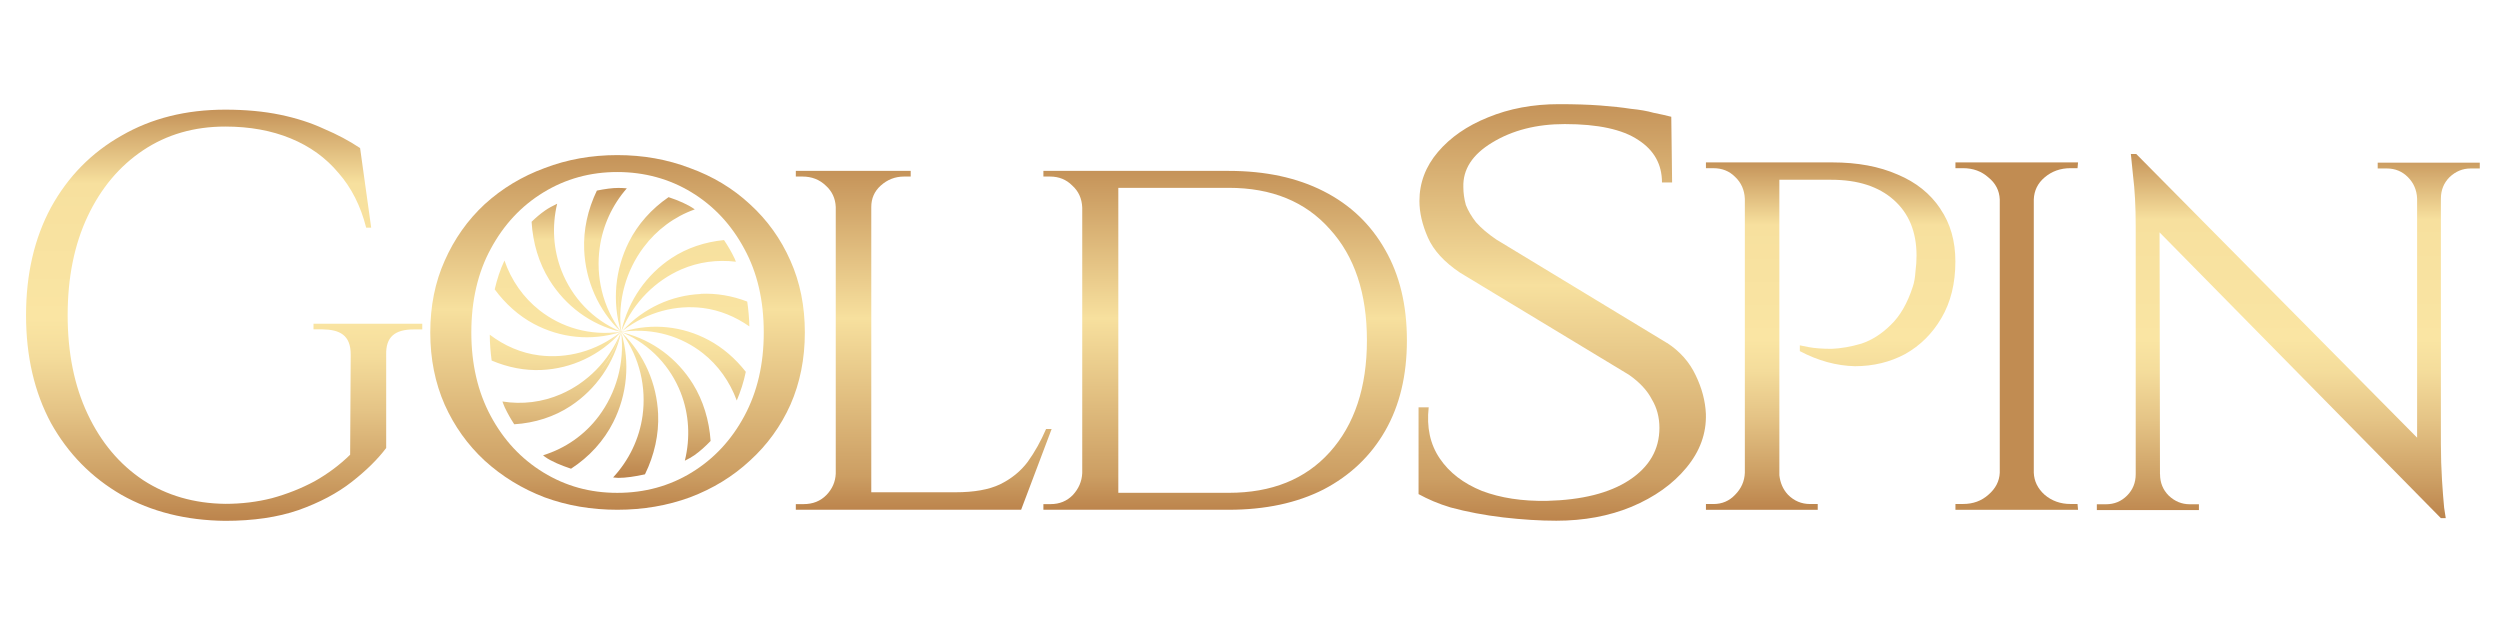 <svg width="192" height="48" viewBox="0 0 192 48" fill="none" xmlns="http://www.w3.org/2000/svg">
<path d="M149.017 16.029C148.243 14.871 147.152 13.997 145.74 13.406C144.328 12.784 142.656 12.473 140.721 12.473H131.016V12.918H131.596C132.26 12.918 132.812 13.139 133.256 13.585C133.727 14.03 133.975 14.593 134.004 15.274V36.308C133.978 36.96 133.727 37.524 133.256 37.997C132.812 38.471 132.26 38.709 131.596 38.709H131.016V39.154H139.601V38.709H139.02C138.356 38.709 137.79 38.471 137.319 37.997C136.923 37.573 136.72 37.066 136.655 36.501V13.806H140.637C142.685 13.806 144.287 14.325 145.448 15.362C146.612 16.398 147.19 17.822 147.19 19.631C147.19 20.018 147.163 20.433 147.106 20.876C147.077 21.321 147.011 21.705 146.898 22.033C146.483 23.307 145.917 24.285 145.198 24.966C144.507 25.647 143.76 26.123 142.957 26.39C142.154 26.628 141.395 26.759 140.676 26.79C139.957 26.79 139.362 26.745 138.891 26.656C138.449 26.566 138.227 26.522 138.227 26.522V26.967C139.637 27.709 141.048 28.093 142.458 28.124C143.869 28.124 145.155 27.813 146.315 27.191C147.476 26.538 148.403 25.619 149.096 24.434C149.815 23.218 150.173 21.766 150.173 20.077C150.173 18.505 149.786 17.157 149.012 16.031L149.017 16.029Z" fill="url(#paint0_linear_30190_78754)"/>
<path d="M157.024 13.627C157.576 13.154 158.24 12.916 159.014 12.916H159.554L159.594 12.47H150.178V12.916H150.758C151.532 12.916 152.182 13.154 152.71 13.627C153.262 14.073 153.553 14.636 153.582 15.317V36.305C153.553 36.958 153.262 37.521 152.71 37.995C152.184 38.468 151.535 38.706 150.758 38.706H150.178V39.152H159.594L159.554 38.706H159.014C158.24 38.706 157.576 38.468 157.024 37.995C156.498 37.521 156.221 36.958 156.195 36.305V15.317C156.221 14.636 156.498 14.073 157.024 13.627Z" fill="url(#paint1_linear_30190_78754)"/>
<path d="M187.461 12.493H182.607V12.939H183.312C183.947 12.939 184.487 13.16 184.929 13.606C185.371 14.051 185.608 14.598 185.634 15.251V33.614L164.064 11.827H163.65C163.65 11.827 163.705 12.376 163.815 13.471C163.954 14.567 164.023 15.873 164.023 17.385V36.416C164.023 37.069 163.801 37.617 163.359 38.06C162.917 38.506 162.377 38.727 161.742 38.727H161.037V39.173H168.877V38.727H168.172C167.563 38.727 167.023 38.506 166.555 38.06C166.113 37.615 165.891 37.069 165.891 36.416H165.886L165.855 17.847L187.461 39.795H187.834C187.834 39.795 187.793 39.529 187.71 38.994C187.655 38.431 187.6 37.719 187.545 36.859C187.49 35.97 187.461 35.051 187.461 34.102V15.251C187.461 14.598 187.683 14.049 188.125 13.606C188.596 13.16 189.133 12.939 189.742 12.939H190.447V12.493H187.461Z" fill="url(#paint2_linear_30190_78754)"/>
<path d="M24.077 25.294H24.76C26.069 25.313 26.945 25.713 26.934 27.245L26.891 34.922C26.095 35.702 25.185 36.383 24.163 36.96C23.14 37.509 22.046 37.943 20.881 38.261C19.744 38.551 18.552 38.695 17.3 38.695C14.914 38.666 12.811 38.058 10.991 36.873C9.173 35.66 7.752 33.968 6.73 31.797C5.707 29.63 5.196 27.099 5.196 24.207C5.196 21.316 5.707 18.785 6.73 16.617C7.752 14.45 9.173 12.758 10.991 11.542C12.809 10.328 14.911 9.72 17.3 9.72C19.175 9.72 20.852 10.024 22.328 10.632C23.807 11.24 25.027 12.121 25.992 13.278C26.986 14.407 27.698 15.809 28.123 17.487H28.508L27.655 11.372C26.831 10.823 25.909 10.331 24.884 9.897C23.89 9.435 22.768 9.072 21.518 8.813C20.269 8.554 18.862 8.422 17.3 8.422C14.288 8.422 11.631 9.086 9.331 10.418C7.031 11.719 5.225 13.554 3.918 15.927C2.64 18.295 2 21.057 2 24.21C2 27.363 2.64 30.124 3.918 32.495C5.225 34.837 7.028 36.673 9.331 38.004C11.634 39.305 14.29 39.969 17.3 40C19.459 40 21.334 39.724 22.925 39.175C24.545 38.598 25.909 37.875 27.017 37.007C28.126 36.14 29.007 35.273 29.659 34.406V27.25C29.623 25.883 30.311 25.299 31.79 25.299H32.43V24.865H24.077V25.299V25.294Z" fill="url(#paint3_linear_30190_78754)"/>
<path d="M80.339 32.947C79.94 33.873 79.472 34.712 78.932 35.464C78.392 36.187 77.683 36.764 76.801 37.198C75.948 37.603 74.811 37.806 73.392 37.806H66.914V15.901C66.914 15.236 67.156 14.687 67.64 14.254C68.152 13.792 68.749 13.559 69.43 13.559H69.941V13.125H61.119V13.559H61.63C62.34 13.559 62.937 13.79 63.419 14.254C63.902 14.687 64.158 15.236 64.186 15.901V36.373C64.158 37.01 63.916 37.559 63.462 38.023C63.009 38.485 62.426 38.716 61.716 38.716H61.119V39.149H78.423L80.766 32.947H80.341H80.339Z" fill="url(#paint4_linear_30190_78754)"/>
<path d="M101.655 14.687C99.611 13.646 97.181 13.125 94.367 13.125H80.133V13.559H80.644C81.327 13.559 81.893 13.79 82.35 14.251C82.832 14.685 83.088 15.248 83.116 15.943V36.328C83.088 36.965 82.846 37.528 82.392 38.02C81.939 38.482 81.37 38.716 80.687 38.716H80.133V39.149H94.367C97.181 39.149 99.611 38.628 101.655 37.587C103.702 36.517 105.279 35.014 106.387 33.077C107.496 31.14 108.05 28.826 108.05 26.137C108.05 23.448 107.496 21.134 106.387 19.198C105.279 17.232 103.702 15.726 101.655 14.687ZM102.126 34.726C100.251 36.809 97.664 37.848 94.37 37.848H85.887V14.426H94.37C97.666 14.426 100.251 15.481 102.126 17.593C104.03 19.676 104.98 22.522 104.98 26.137C104.98 29.752 104.027 32.615 102.126 34.726Z" fill="url(#paint5_linear_30190_78754)"/>
<path d="M128.027 26.342L114.915 18.394C114.267 17.953 113.747 17.511 113.357 17.07C113.011 16.629 112.753 16.186 112.579 15.745C112.447 15.27 112.385 14.812 112.385 14.369C112.342 13.01 113.075 11.872 114.59 10.955C116.147 10.003 118.011 9.529 120.172 9.529C122.726 9.529 124.608 9.937 125.822 10.752C127.033 11.535 127.64 12.621 127.64 14.014H128.418L128.354 8.968C127.964 8.867 127.511 8.766 126.99 8.662C126.514 8.525 125.929 8.424 125.239 8.356C124.589 8.254 123.81 8.17 122.903 8.101C121.993 8.033 120.932 8 119.721 8C117.731 8 115.913 8.339 114.27 9.018C112.667 9.664 111.391 10.547 110.438 11.667C109.485 12.786 109.012 14.044 109.012 15.437C109.012 16.32 109.227 17.254 109.66 18.239C110.092 19.224 110.914 20.124 112.127 20.939L125.107 28.786C125.929 29.363 126.514 29.992 126.861 30.671C127.25 31.317 127.444 32.047 127.444 32.862C127.444 34.526 126.665 35.869 125.107 36.887C123.593 37.872 121.496 38.398 118.811 38.466C116.907 38.499 115.242 38.245 113.814 37.703C112.387 37.125 111.303 36.293 110.57 35.205C109.834 34.118 109.552 32.811 109.724 31.281H108.945V37.948C109.655 38.334 110.45 38.688 111.41 38.973C112.667 39.312 114.009 39.566 115.435 39.736C116.907 39.906 118.271 39.991 119.525 39.991C121.646 39.991 123.572 39.635 125.301 38.921C127.076 38.174 128.483 37.172 129.519 35.914C130.559 34.658 131.058 33.282 131.012 31.788C130.969 30.803 130.709 29.818 130.234 28.833C129.758 27.815 129.02 26.981 128.027 26.335V26.342Z" fill="url(#paint6_linear_30190_78754)"/>
<path d="M60.704 20.022C59.966 18.345 58.929 16.9 57.594 15.684C56.287 14.471 54.751 13.545 52.991 12.908C51.257 12.244 49.396 11.912 47.408 11.912C45.421 11.912 43.558 12.244 41.826 12.908C40.092 13.545 38.558 14.471 37.223 15.684C35.916 16.898 34.894 18.345 34.153 20.022C33.415 21.669 33.045 23.508 33.045 25.532C33.045 27.556 33.415 29.406 34.153 31.083C34.891 32.73 35.914 34.163 37.223 35.377C38.558 36.59 40.092 37.531 41.826 38.195C43.558 38.831 45.421 39.149 47.408 39.149C49.396 39.149 51.257 38.831 52.991 38.195C54.751 37.531 56.287 36.59 57.594 35.377C58.929 34.163 59.966 32.73 60.704 31.083C61.442 29.406 61.812 27.556 61.812 25.532C61.812 23.508 61.442 21.672 60.704 20.022ZM57.166 31.951C56.173 33.8 54.821 35.247 53.117 36.289C51.414 37.33 49.51 37.851 47.406 37.851C45.301 37.851 43.443 37.33 41.737 36.289C40.032 35.247 38.682 33.803 37.689 31.951C36.695 30.101 36.198 27.961 36.198 25.532C36.198 23.102 36.695 20.934 37.689 19.113C38.682 17.263 40.032 15.816 41.737 14.775C43.443 13.733 45.333 13.212 47.406 13.212C49.479 13.212 51.412 13.733 53.117 14.775C54.823 15.816 56.173 17.261 57.166 19.113C58.16 20.934 58.657 23.074 58.657 25.532C58.657 27.989 58.16 30.101 57.166 31.951Z" fill="url(#paint7_linear_30190_78754)"/>
<path d="M53.811 22.579C51.573 22.683 49.428 23.656 47.825 25.388C47.789 25.421 47.748 25.442 47.715 25.475C47.722 25.454 47.734 25.438 47.739 25.416C48.673 23.171 50.371 21.54 52.327 20.689C53.656 20.112 55.096 19.928 56.517 20.1C56.484 20.025 56.46 19.942 56.424 19.867C56.18 19.351 55.901 18.882 55.605 18.437C54.143 18.58 52.757 19.04 51.575 19.82C49.664 21.081 48.259 23.062 47.724 25.426C47.72 25.445 47.708 25.459 47.703 25.478C47.703 25.478 47.703 25.478 47.703 25.482C47.407 23.05 48.109 20.751 49.425 18.995C50.428 17.654 51.792 16.636 53.357 16.083C53.343 16.073 53.331 16.061 53.316 16.05C52.829 15.71 52.124 15.399 51.346 15.142C50.041 16.038 48.986 17.216 48.3 18.58C47.249 20.673 46.991 23.131 47.691 25.471C46.255 23.541 45.756 21.215 46.055 19.038C46.286 17.348 47.01 15.755 48.14 14.464C47.911 14.445 47.693 14.433 47.497 14.433C47.024 14.433 46.446 14.513 45.84 14.638C45.14 16.09 44.796 17.657 44.865 19.195C44.968 21.545 45.935 23.8 47.667 25.463C45.484 24.549 43.924 22.82 43.131 20.807C42.493 19.186 42.376 17.388 42.789 15.647C42.441 15.814 42.116 15.988 41.858 16.17C41.49 16.427 41.151 16.719 40.826 17.032C40.921 18.656 41.382 20.197 42.192 21.5C43.42 23.479 45.348 24.936 47.653 25.48C45.302 25.817 43.1 25.143 41.432 23.828C40.197 22.857 39.264 21.533 38.743 20.008C38.418 20.694 38.177 21.439 37.993 22.223C38.817 23.338 39.834 24.252 40.995 24.872C43.019 25.954 45.395 26.22 47.66 25.501C45.763 27 43.508 27.556 41.413 27.292C40.028 27.118 38.733 26.555 37.615 25.704C37.618 26.397 37.675 27.052 37.759 27.69C39.001 28.216 40.307 28.475 41.597 28.414C43.881 28.308 46.074 27.306 47.686 25.511C46.755 27.775 45.047 29.415 43.081 30.27C41.659 30.888 40.104 31.079 38.585 30.834C38.645 30.98 38.693 31.133 38.759 31.274C38.979 31.743 39.228 32.175 39.493 32.584C41.072 32.488 42.567 32.01 43.833 31.173C45.763 29.898 47.182 27.895 47.705 25.499C47.705 25.499 47.705 25.496 47.705 25.494C47.994 27.921 47.294 30.212 45.983 31.965C44.908 33.4 43.413 34.441 41.707 34.965C41.762 35.005 41.807 35.052 41.862 35.092C42.362 35.441 43.085 35.74 43.855 35.997C45.259 35.087 46.382 33.85 47.103 32.413C48.157 30.318 48.412 27.853 47.708 25.511C47.708 25.506 47.708 25.501 47.708 25.499C47.729 25.525 47.743 25.553 47.765 25.577C49.153 27.49 49.642 29.776 49.349 31.92C49.105 33.692 48.312 35.346 47.087 36.666C47.215 36.673 47.373 36.701 47.49 36.701C48.052 36.701 48.775 36.597 49.533 36.428C50.256 34.955 50.612 33.36 50.543 31.793C50.44 29.469 49.487 27.238 47.786 25.579C47.765 25.553 47.751 25.525 47.729 25.501C47.784 25.52 47.829 25.551 47.884 25.57C49.986 26.5 51.501 28.183 52.275 30.146C52.922 31.79 53.03 33.617 52.595 35.382C52.867 35.245 53.12 35.108 53.324 34.965C53.777 34.646 54.186 34.269 54.575 33.866C54.465 32.276 54.009 30.768 53.216 29.486C52.017 27.551 50.139 26.128 47.901 25.555C47.846 25.537 47.796 25.503 47.741 25.487C47.806 25.473 47.87 25.478 47.935 25.463C50.216 25.188 52.351 25.843 53.976 27.122C55.158 28.053 56.051 29.314 56.584 30.758C56.876 30.066 57.117 29.337 57.277 28.555C56.477 27.53 55.504 26.694 54.413 26.111C52.442 25.058 50.137 24.794 47.927 25.445C47.863 25.459 47.801 25.454 47.736 25.471C47.772 25.438 47.815 25.416 47.851 25.381C49.726 23.941 51.936 23.397 53.995 23.656C55.282 23.819 56.489 24.323 57.552 25.068C57.535 24.403 57.477 23.771 57.387 23.161C56.226 22.713 55.01 22.509 53.813 22.565L53.811 22.579ZM46.568 23.849C46.883 24.424 47.249 24.976 47.696 25.478C47.696 25.478 47.696 25.478 47.696 25.48C47.688 25.48 47.686 25.475 47.681 25.473C47.237 24.966 46.876 24.417 46.568 23.849ZM47.691 25.489C47.691 25.489 47.688 25.489 47.686 25.492C47.681 25.492 47.679 25.487 47.674 25.487C47.679 25.487 47.684 25.487 47.688 25.487C47.688 25.487 47.688 25.489 47.691 25.492V25.489ZM47.686 25.478C47.686 25.478 47.691 25.48 47.696 25.482C47.696 25.482 47.691 25.482 47.688 25.482C47.688 25.482 47.686 25.478 47.684 25.475L47.686 25.478ZM47.686 25.496C47.686 25.496 47.691 25.496 47.693 25.499C47.693 25.499 47.693 25.499 47.693 25.501C47.688 25.501 47.684 25.501 47.679 25.501C47.681 25.499 47.684 25.496 47.688 25.494L47.686 25.496ZM47.686 25.496C47.686 25.496 47.688 25.496 47.688 25.494C47.688 25.494 47.688 25.494 47.691 25.496C47.691 25.496 47.688 25.496 47.686 25.494V25.496ZM47.691 25.503C47.691 25.503 47.693 25.503 47.696 25.503C47.696 25.503 47.693 25.503 47.691 25.508C47.691 25.508 47.691 25.508 47.691 25.506V25.503ZM47.691 25.503C47.691 25.503 47.691 25.503 47.693 25.503C47.693 25.503 47.693 25.503 47.691 25.503ZM47.691 25.496C47.691 25.496 47.691 25.496 47.691 25.494V25.499V25.496ZM47.691 25.489C47.691 25.489 47.688 25.489 47.686 25.492C47.686 25.492 47.686 25.492 47.686 25.489C47.686 25.489 47.686 25.489 47.691 25.489C47.691 25.489 47.691 25.489 47.693 25.489H47.691ZM46.654 25.039C46.989 25.195 47.313 25.364 47.672 25.478C47.677 25.48 47.677 25.485 47.681 25.487C47.674 25.487 47.669 25.487 47.662 25.487C47.304 25.369 46.984 25.197 46.654 25.037V25.039ZM46.559 25.64C46.926 25.602 47.292 25.579 47.66 25.492C47.667 25.492 47.672 25.496 47.677 25.499C47.672 25.503 47.667 25.506 47.662 25.508C47.29 25.591 46.926 25.61 46.559 25.64ZM46.384 26.51C46.833 26.218 47.266 25.89 47.669 25.511C47.674 25.511 47.681 25.511 47.688 25.506C47.688 25.508 47.686 25.511 47.684 25.513C47.275 25.897 46.836 26.222 46.384 26.507V26.51ZM46.043 28.574C46.759 27.686 47.325 26.656 47.686 25.515C47.686 25.515 47.691 25.513 47.693 25.511C47.693 25.511 47.693 25.511 47.696 25.508C47.335 26.682 46.762 27.714 46.043 28.576V28.574ZM47.693 25.499C47.693 25.499 47.693 25.501 47.693 25.503C47.693 25.503 47.693 25.503 47.693 25.501V25.499ZM47.693 25.485C47.438 24.28 47.438 23.09 47.648 21.971C47.445 23.116 47.45 24.304 47.693 25.482C47.693 25.482 47.693 25.485 47.693 25.487V25.485ZM47.693 25.494C47.693 25.496 47.693 25.501 47.693 25.503C47.693 25.501 47.693 25.499 47.693 25.494ZM47.739 29.059C47.913 28.098 47.901 27.104 47.763 26.111C47.908 27.122 47.915 28.117 47.739 29.059ZM47.708 25.468C47.708 25.468 47.703 25.478 47.703 25.482C47.703 25.482 47.7 25.482 47.7 25.485C47.703 25.478 47.708 25.473 47.71 25.466L47.708 25.468ZM47.7 25.494C47.7 25.494 47.703 25.494 47.705 25.496C47.705 25.496 47.705 25.496 47.703 25.494H47.7ZM47.703 25.506C47.703 25.506 47.7 25.506 47.698 25.506C47.698 25.506 47.7 25.506 47.703 25.503V25.506ZM47.703 25.506C47.703 25.506 47.703 25.508 47.703 25.511C47.703 25.511 47.7 25.511 47.698 25.511C47.698 25.511 47.698 25.511 47.693 25.511C47.693 25.511 47.698 25.511 47.7 25.511L47.703 25.506ZM47.703 25.501C47.703 25.501 47.705 25.501 47.708 25.499C47.71 25.499 47.712 25.501 47.715 25.503C47.712 25.503 47.708 25.503 47.705 25.503C47.705 25.503 47.705 25.503 47.705 25.501H47.703ZM47.705 25.494C47.705 25.494 47.703 25.494 47.7 25.492C47.703 25.492 47.708 25.492 47.71 25.492C47.71 25.492 47.705 25.494 47.705 25.496V25.494ZM47.693 25.494C47.693 25.494 47.693 25.494 47.693 25.496C47.693 25.496 47.693 25.499 47.693 25.501C47.693 25.501 47.693 25.496 47.693 25.494ZM47.693 25.506V25.501C47.693 25.501 47.693 25.501 47.693 25.503C47.693 25.503 47.693 25.503 47.691 25.506H47.693ZM47.72 25.541C47.72 25.541 47.705 25.522 47.696 25.515C47.696 25.515 47.696 25.515 47.693 25.513C47.693 25.513 47.7 25.518 47.705 25.518C47.71 25.525 47.715 25.534 47.72 25.541ZM47.767 25.534C47.746 25.529 47.729 25.518 47.708 25.513C47.708 25.513 47.705 25.508 47.703 25.506C47.708 25.506 47.71 25.506 47.715 25.506C47.734 25.513 47.748 25.527 47.765 25.534H47.767ZM47.789 25.487C47.765 25.494 47.741 25.494 47.717 25.501C47.712 25.501 47.71 25.499 47.705 25.496C47.708 25.494 47.712 25.492 47.715 25.489C47.741 25.485 47.763 25.489 47.789 25.487ZM47.71 25.487C47.71 25.487 47.703 25.487 47.698 25.487C47.698 25.487 47.698 25.487 47.698 25.482C47.712 25.471 47.727 25.466 47.741 25.454C47.731 25.466 47.72 25.473 47.708 25.485L47.71 25.487Z" fill="url(#paint8_linear_30190_78754)"/>
<defs>
<linearGradient id="paint0_linear_30190_78754" x1="140.597" y1="12.473" x2="140.597" y2="39.152" gradientUnits="userSpaceOnUse">
<stop stop-color="#C59359"/>
<stop offset="0.18" stop-color="#F7E09E"/>
<stop offset="0.51" stop-color="#FAE5A3"/>
<stop offset="0.6" stop-color="#F4DC9B"/>
<stop offset="0.73" stop-color="#E5C486"/>
<stop offset="0.9" stop-color="#CC9E63"/>
<stop offset="1" stop-color="#BC844C"/>
</linearGradient>
<linearGradient id="paint1_linear_30190_78754" x1="154.888" y1="8" x2="154.888" y2="8" gradientUnits="userSpaceOnUse">
<stop stop-color="#C59359"/>
<stop offset="0.18" stop-color="#F7E09E"/>
<stop offset="0.51" stop-color="#FAE5A3"/>
<stop offset="0.6" stop-color="#F4DC9B"/>
<stop offset="0.73" stop-color="#E5C486"/>
<stop offset="0.9" stop-color="#CC9E63"/>
<stop offset="1" stop-color="#BC844C"/>
</linearGradient>
<linearGradient id="paint2_linear_30190_78754" x1="175.745" y1="11.827" x2="175.745" y2="39.795" gradientUnits="userSpaceOnUse">
<stop stop-color="#C59359"/>
<stop offset="0.18" stop-color="#F7E09E"/>
<stop offset="0.51" stop-color="#FAE5A3"/>
<stop offset="0.6" stop-color="#F4DC9B"/>
<stop offset="0.73" stop-color="#E5C486"/>
<stop offset="0.9" stop-color="#CC9E63"/>
<stop offset="1" stop-color="#BC844C"/>
</linearGradient>
<linearGradient id="paint3_linear_30190_78754" x1="17.214" y1="8.42" x2="17.214" y2="39.998" gradientUnits="userSpaceOnUse">
<stop stop-color="#C59359"/>
<stop offset="0.18" stop-color="#F7E09E"/>
<stop offset="0.51" stop-color="#FAE5A3"/>
<stop offset="0.6" stop-color="#F4DC9B"/>
<stop offset="0.73" stop-color="#E5C486"/>
<stop offset="0.9" stop-color="#CC9E63"/>
<stop offset="1" stop-color="#BC844C"/>
</linearGradient>
<linearGradient id="paint4_linear_30190_78754" x1="70.942" y1="13.125" x2="70.942" y2="39.155" gradientUnits="userSpaceOnUse">
<stop stop-color="#C59359"/>
<stop offset="0.435" stop-color="#F7E09E"/>
<stop offset="0.9" stop-color="#CC9E63"/>
<stop offset="1" stop-color="#BC844C"/>
</linearGradient>
<linearGradient id="paint5_linear_30190_78754" x1="94.09" y1="13.125" x2="94.09" y2="39.155" gradientUnits="userSpaceOnUse">
<stop stop-color="#C59359"/>
<stop offset="0.435" stop-color="#F7E09E"/>
<stop offset="0.9" stop-color="#CC9E63"/>
<stop offset="1" stop-color="#BC844C"/>
</linearGradient>
<linearGradient id="paint6_linear_30190_78754" x1="119.979" y1="8" x2="119.979" y2="39.998" gradientUnits="userSpaceOnUse">
<stop stop-color="#C59359"/>
<stop offset="0.435" stop-color="#F7E09E"/>
<stop offset="0.9" stop-color="#CC9E63"/>
<stop offset="1" stop-color="#BC844C"/>
</linearGradient>
<linearGradient id="paint7_linear_30190_78754" x1="47.427" y1="11.912" x2="47.427" y2="39.155" gradientUnits="userSpaceOnUse">
<stop stop-color="#C59359"/>
<stop offset="0.435" stop-color="#F7E09E"/>
<stop offset="0.9" stop-color="#CC9E63"/>
<stop offset="1" stop-color="#BC844C"/>
</linearGradient>
<linearGradient id="paint8_linear_30190_78754" x1="47.581" y1="14.435" x2="47.581" y2="36.713" gradientUnits="userSpaceOnUse">
<stop stop-color="#C59359"/>
<stop offset="0.18" stop-color="#F7E09E"/>
<stop offset="0.51" stop-color="#FAE5A3"/>
<stop offset="0.6" stop-color="#F4DC9B"/>
<stop offset="0.73" stop-color="#E5C486"/>
<stop offset="0.9" stop-color="#CC9E63"/>
<stop offset="1" stop-color="#BC844C"/>
</linearGradient>
</defs>
</svg>
